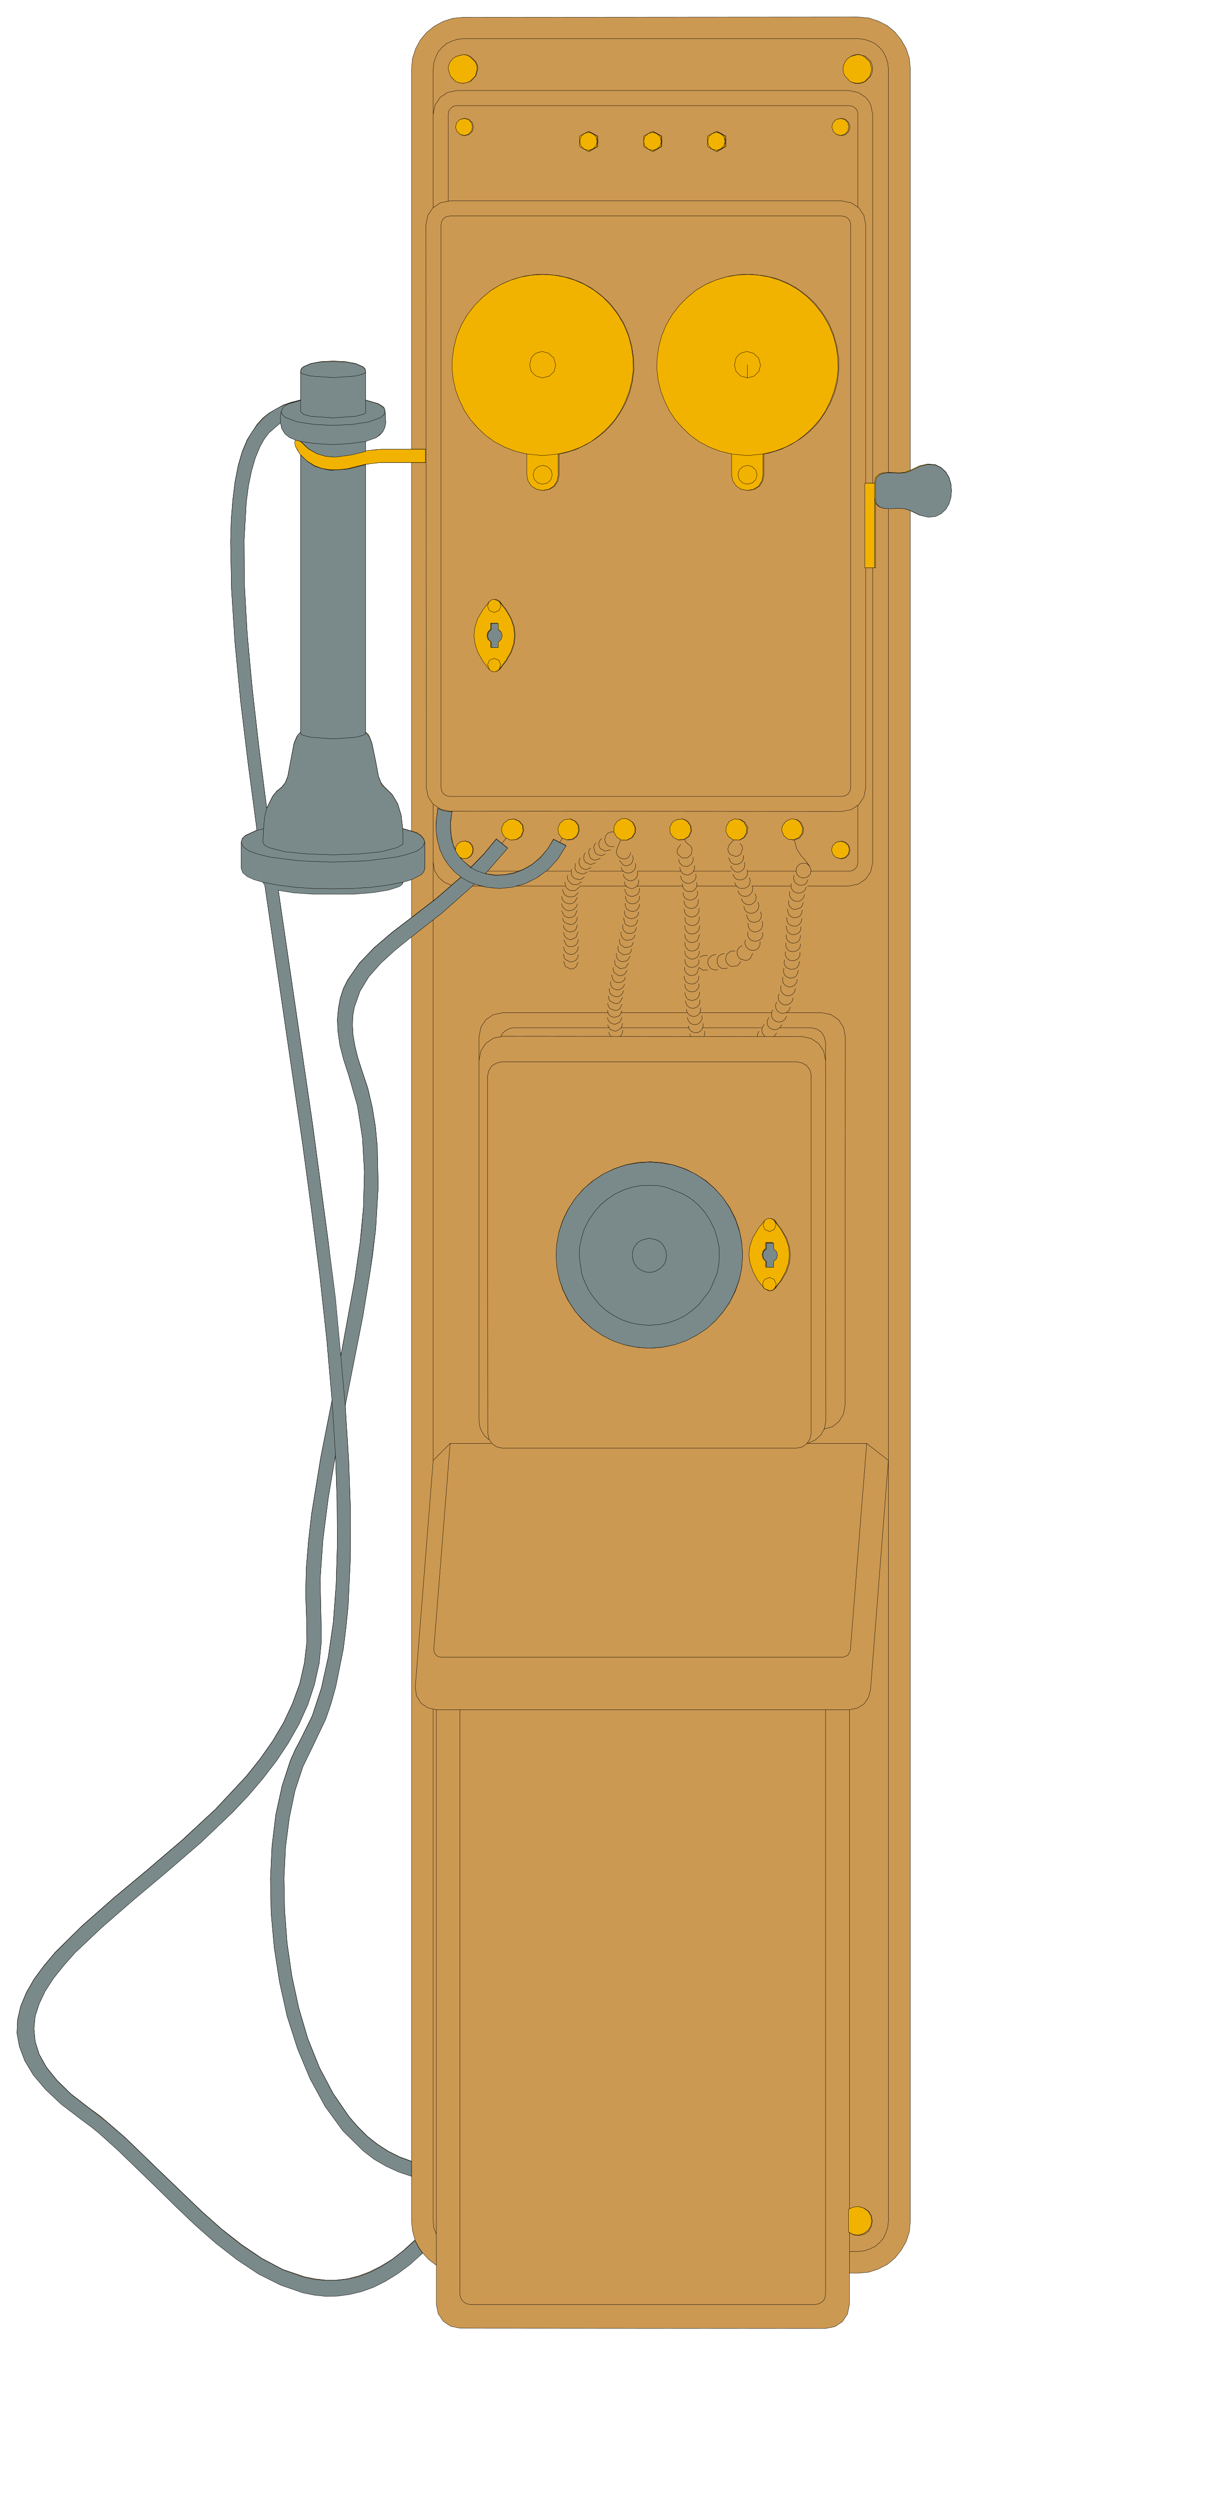 <svg xmlns="http://www.w3.org/2000/svg" width="258" height="530" fill-rule="evenodd" stroke-linecap="round" preserveAspectRatio="none" viewBox="0 0 3871 7951"><style>.pen0{stroke:#000;stroke-width:1;stroke-linejoin:round}.pen1{stroke:none}.brush2{fill:none}</style><path d="M1310 1429V219l3-33 10-31 15-28 20-24 25-20 28-15 31-10 33-3 1257-1 33 3 31 10 29 15 24 20 20 25 16 28 10 31 3 33v1278l31-15 26-6 23 2 18 9 15 14 10 17 6 20 2 22-2 22-6 20-10 17-15 14-18 9-23 2-26-6-31-15v5442l-3 33-10 31-16 28-20 25-24 20-29 15-31 10-33 3h-28v100l-6 30-16 24-24 16-30 6-1164-1-29-6-24-16-16-24-6-29v-125l-24-18-20-22-40 36-39 29-39 25-38 19-39 14-38 9-37 5h-37l-37-3-36-8-72-24-70-36-69-45-67-52-66-58-64-61-63-62-121-117-58-52-22-18-35-26-63-48-50-47-39-46-27-45-17-45-8-43 2-43 10-43 18-43 24-42 31-42 36-43 86-85 100-88 108-90 110-94 107-99 98-105 44-55 40-57 35-59 28-60 23-63 15-66 8-68-1-70-3-81 2-83 7-86 10-87 29-179 36-182-17-195-22-201-26-206-28-208-121-828-6-10-28-9-22-10-14-11-5-13v-84l3-11 10-10 37-17-28-211-24-199-18-186-11-170-3-152 2-69 5-63 7-57 10-52 13-45 16-38 31-48 18-20 20-16 46-26 26-9 29-7v-93l2-7 7-6 23-10 33-6 39-2 38 2 33 6 23 10 7 6 2 7v93l41 12 14 9 4 4 3 10 2 37-3 15-6 13-9 11-12 8-34 12v32l24-4 26-2h96v5636l3 30 8 29-37 34-36 28-36 22-36 18-35 13-35 9-35 4h-35l-34-4-34-7-68-23-66-35-65-44-64-50-63-56-124-119-119-115-59-51-21-18-36-26-57-44-44-43-34-42-23-41-13-41-4-41 4-40 13-40 19-40 26-40 32-40 36-41 87-82 99-86 106-89 108-93 104-99 49-52 46-54 43-56 38-57 34-60 28-62 21-64 15-67 7-70-1-72-3-123 9-128 17-133 23-137 5 145 1 137-4 130-9 120-16 111-22 99-29 88-37 75-17 32-16 36-26 80-20 91-12 99-5 104 2 109 10 111 17 110 24 108 33 103 40 96 48 88 56 77 65 64 35 27 38 22 39 18 42 14V1429v5445l-38-14-36-18-34-22-32-25-30-30-28-32-51-74-44-83-37-92-29-98-22-102-15-104-8-105-2-102 5-99 12-93 18-86 25-76 31-64 42-88 17-50 15-54 24-119 8-65 7-68 7-145 1-157-6-165-11-174 56-283 23-141 8-52 10-85 8-135-3-129-6-63-10-61-14-60-19-57-13-40-9-37-6-34-2-32 1-30 5-28 18-51 28-46 38-43 46-42 52-42V1429v1489l-63 48-56 48-47 49-37 53-14 28-10 31-6 33-3 36 2 38 6 42 12 46 16 49 28 98 16 103 6 107-3 112-11 115-17 118-44 240-40-364-50-374-109-743 50 8 61 4h131l60-5 49-8 34-11 9-7 2-2 1-5 27-8V1429v1214l-28-8-5-43-11-36-18-30-24-23-11-14-8-20-10-53-11-53-8-21-4-7-8-7v-851l24-4 26-2h96v-42l-353 17v882l-12 14-9 21-10 53-10 53-8 20-11 14-16 13-13 16-19 38-25-196-21-185-16-173-9-157-1-141 7-121 7-53 10-48 12-41 15-36 13-23 15-20 37-32 4 19 10 16 15 12 20 8-2 9 1 11 6 13 10 14 353-17z" class="pen1" style="fill:#cc9952"/><path d="M1310 1429V219l3-33 10-31 15-28 20-24 25-20 28-15 31-10 33-3 1257-1 33 3 31 10 29 15 24 20 20 25 16 28 10 31 3 33v1278l31-15 26-6 23 2 18 9 15 14 10 17 6 20 2 22-2 22-6 20-10 17-15 14-18 9-23 2-26-6-31-15v5442l-3 33-10 31-16 28-20 25-24 20-29 15-31 10-33 3h-28v100l-6 30-16 24-24 16-30 6-1164-1-29-6-24-16-16-24-6-29v-125l-24-18-20-22-40 36-39 29-39 25-38 19-39 14-38 9-37 5h-37l-37-3-36-8-72-24-70-36-69-45-67-52-66-58-64-61-63-62-121-117-58-52-22-18-35-26-63-48-50-47-39-46-27-45-17-45-8-43 2-43 10-43 18-43 24-42 31-42 36-43 86-85 100-88 108-90 110-94 107-99 98-105 44-55 40-57 35-59 28-60 23-63 15-66 8-68-1-70-3-81 2-83 7-86 10-87 29-179 36-182-17-195-22-201-26-206-28-208-121-828-6-10-28-9-22-10-14-11-5-13v-84l3-11 10-10 37-17-28-211-24-199-18-186-11-170-3-152 2-69 5-63 7-57 10-52 13-45 16-38 31-48 18-20 20-16 46-26 26-9 29-7v-93l2-7 7-6 23-10 33-6 39-2 38 2 33 6 23 10 7 6 2 7v93l41 12 14 9 4 4 3 10 2 37-3 15-6 13-9 11-12 8-34 12v32l24-4 26-2h96z" class="pen0 brush2"/><path d="M1310 6921v144l3 30 8 29-37 34-36 28-36 22-36 18-35 13-35 9-35 4h-35l-34-4-34-7-68-23-66-35-65-44-64-50-63-56-124-119-119-115-59-51-21-18-36-26-57-44-44-43-34-42-23-41-13-41-4-41 4-40 13-40 19-40 26-40 32-40 36-41 87-82 99-86 106-89 108-93 104-99 49-52 46-54 43-56 38-57 34-60 28-62 21-64 15-67 7-70-1-72-3-123 9-128 17-133 23-137 5 145 1 137-4 130-9 120-16 111-22 99-29 88-37 75-17 32-16 36-26 80-20 91-12 99-5 104 2 109 10 111 17 110 24 108 33 103 40 96 48 88 56 77 65 64 35 27 38 22 39 18 42 14z" class="pen0 brush2"/><path d="M1310 2979v3895l-38-14-36-18-34-22-32-25-30-30-28-32-51-74-44-83-37-92-29-98-22-102-15-104-8-105-2-102 5-99 12-93 18-86 25-76 31-64 42-88 17-50 15-54 24-119 8-65 7-68 7-145 1-157-6-165-11-174 56-283 23-141 8-52 10-85 8-135-3-129-6-63-10-61-14-60-19-57-13-40-9-37-6-34-2-32 1-30 5-28 18-51 28-46 38-43 46-42 52-42z" class="pen0 brush2"/><path d="M1310 2797v121l-63 48-56 48-47 49-37 53-14 28-10 31-6 33-3 36 2 38 6 42 12 46 16 49 28 98 16 103 6 107-3 112-11 115-17 118-44 240-40-364-50-374-109-743 50 8 61 4h131l60-5 49-8 34-11 9-7 2-2 1-5 27-8zm0-1326v1172l-28-8-5-43-11-36-18-30-24-23-11-14-8-20-10-53-11-53-8-21-4-7-8-7v-851l24-4 26-2h96zm-353-25v882l-12 14-9 21-10 53-10 53-8 20-11 14-16 13-13 16-19 38-25-196-21-185-16-173-9-157-1-141 7-121 7-53 10-48 12-41 15-36 13-23 15-20 37-32 4 19 10 16 15 12 20 8-2 9 1 11 6 13 10 14z" class="pen0 brush2"/><path fill="none" d="m1282 2635 1 43-5 9-14 8-50 13-72 7-82 3-82-3-72-7-50-13-14-8-4-3-1-6 2-43 3-35 7-30m-10 65-21 5" class="pen0"/><path fill="none" d="m768 2678 7 15 18 13 29 10 37 9 94 12 107 4 107-4 94-12 37-9 29-10 18-13 7-15-3-10-8-10-13-9-18-6m42 35v84l-3 10-8 9-31 16m-27 8-47 9-54 7-60 4-62 1-62-1-59-4-55-7-47-9m6 10 16 9 27 7m71-503 9 9 23 6 72 5 71-5 23-6 7-3 1-1 1-5m-207-882 22 21 23 15 25 8 26 5 54-4 57-14m0-42-45 11-52 7-28-2-28-8-27-15-27-25" class="pen0"/><path fill="none" d="m942 1399 49 10 58 3 60-2 55-7m62-96-4 11-10 9-17 7-21 7-53 8-60 3-61-3-53-8-21-7-17-7-10-9-4-11" class="pen0"/><path fill="none" d="m893 1344-1-17 3-20 7-14 14-9 41-12v35l9 9 23 7 33 4 39 1 38-1 33-4 23-7 9-9v-35m0-93-9 9-23 7-33 4-38 1-39-1-33-4-23-7-9-9m353 250h46m0 42h-46m281 442 21 27 16 28 9 26 3 27-3 27-9 26-16 28-21 27 5-10v-10l-6-10-10-5-12 1-9 6-5 10 1 11 6 10 10 4 11-1 9-6" class="pen0"/><path fill="none" d="m1560 2129-21-27-16-28-9-26-3-27 3-27 9-26 16-28 21-27-5 11 1 10 5 9 10 5 11-1 9-6 5-10-1-11-6-9-10-5-10 1-9 6" class="pen0"/><path d="M1586 1982v19l10 9 3 11-4 12-9 9v17h-22v-18l-9-8-3-12 3-11 9-9v-19h22z" class="pen0 brush2"/><path fill="none" d="m1680 1444 40 4 39-1 38-6 36-11 33-16 31-19 29-23 25-26 21-30 18-31 14-34 9-36 5-37-1-38-6-39-11-39-16-37-21-33-24-30-28-25-30-22-32-17-34-13-35-8-36-4h-37l-36 5-36 10-34 14-33 19-31 25-28 29-24 33-19 34-13 36-8 37-4 36 2 37 5 36 11 35 14 33 19 32 22 29 27 26 30 22 33 19 36 14 40 10v66l4 20 11 16 15 10 20 4 20-4 16-10 10-16 4-20v-66" class="pen0"/><path d="m1730 1479-16 4-11 12-4 15 4 16 12 11 15 4 14-3 12-12 4-16-3-15-11-12-16-4zm0-361-22 6-8 7-7 8-5 20 1 11 5 11 16 16 20 5 20-5 16-16 5-21-5-21-14-15-22-6z" class="pen0 brush2"/><path fill="none" d="m2332 1444 40 4 40-1 37-6 36-11 33-16 31-19 29-23 25-26 21-30 18-31 14-34 10-36 4-37v-38l-6-39-11-39-16-37-21-33-24-30-28-25-30-22-32-17-34-13-36-8-36-4h-37l-36 5-35 10-35 14-33 19-31 25-28 29-24 33-18 34-14 36-8 37-3 36 1 37 6 36 11 35 14 33 19 32 22 29 26 26 30 22 33 19 37 14 39 10v66l4 20 11 16 15 10 20 4 20-4 16-10 10-16 4-20v-66" class="pen0"/><path d="m2382 1479-16 4-11 12-4 15 5 16 11 11 15 4 15-3 11-12 4-16-3-15-11-12-16-4zm0-361-21 6-9 7-6 8-6 20 6 22 16 16 20 5 20-5 16-16 5-21-5-21-14-15-22-6z" class="pen0 brush2"/><path fill="none" d="m2787 1583 3 18 10 10 13 5 17 1 37-1 17 2 14 5" class="pen0"/><path fill="none" d="m2898 1497-14 5-17 2-37-1-17 1-13 5-10 10-3 18v269h-31m0-269h31" class="pen0"/><path d="M2708 715v1790l-2 11-6 9-9 6-11 2H1432l-11-2-9-6-6-9-2-11V715l2-11 6-9 9-6 11-2h1248l11 2 9 6 6 9 2 11z" class="pen0 brush2"/><path d="M2756 715v1790l-6 30-16 24-24 16-30 6-1248-1-29-6-24-16-16-24-6-29-1-1790 6-30 16-24 24-16 30-6h1248l30 6 24 16 16 24 6 30z" class="pen0 brush2"/><path fill="none" d="M2731 2561v182l-2 11-6 9-9 6-11 2h-122m-47 0h-155m-51 0h-120m-41 0h-138m-45 0h-109m-58 0h-79m-86 0h-100m-173-28 4 25 13 22 18 16 24 10m66 2h29m111 0h155m46 0h149m33 0h146m45 0h128m49 0h122" class="pen0"/><path fill="none" d="M2571 2818h132l29-6 24-16 16-24 6-29v-937m0-269V363l-6-29-7-13-9-11-24-16-29-6H1454l-29 6-24 16-16 24-6 29" class="pen0"/><path fill="none" d="M1427 640V363l2-11 6-8 8-6 11-2h1249l11 2 9 6 6 8 2 11v296" class="pen0"/><path d="m2706 404-4-14-10-10-13-4-15 4-10 11-3 13 3 13 10 11 15 4 13-4 10-10 4-14zm-451 45 4-14 10-10 13-4 15 4 10 11 4 14-4 13-10 11-15 4-13-4-10-10-4-15z" class="pen0 brush2"/><path d="m2255 433 28-15 28 15v33l-28 16-28-16v-33zm-204 16 4-14 10-10 14-4 14 4 10 11 4 14-4 13-10 11-14 4-14-4-10-10-4-15z" class="pen0 brush2"/><path d="m2051 433 28-15 28 15v33l-28 16-28-16v-33zm-204 16 4 15 10 10 14 4 14-4 11-11 3-13-3-14-11-11-14-4-14 4-10 10-4 14z" class="pen0 brush2"/><path d="m1847 433 28-15 28 15v33l-28 16-28-16v-33zm-395-29 4-14 10-10 13-4 14 4 11 11 3 13-3 13-11 11-14 4-13-4-10-10-4-14zm-23-185 7-23 7-9 9-7 23-6 11 1 12 5 17 17 5 11 1 11-6 22-17 18-23 6-12-2-11-4-9-7-7-9-7-24zm1349 0-2-13-4-11-17-16-22-6-12 1-12 5-10 8-7 10-6 23 6 22 17 18 12 5 11 1 12-2 11-5 16-16 5-11 2-13z" class="pen0 brush2"/><path fill="none" d="m1556 4579-13-12-10-15-6-16-2-18V3297l6-30 16-24 24-16 30-6h335m42 0h209m41 0h228m47 0h112l30 6 24 16 16 24 6 30-1 1174-5 27-14 23-21 17-27 7" class="pen0"/><path fill="none" d="m2570 4591 24-10 19-17 12-21 4-25-1-1202-4-18-9-15-15-10-18-4h-99m-58 0h-188m-44 0h-216m-39 0h-302l-13 2-12 6-10 8-7 12" class="pen0"/><path fill="none" d="m1525 3372 6-30 16-24 24-16 30-6 952 1 29 6 24 16 16 24 6 29m-46 51v1137l-4 18-10 14-14 10-18 4h-937l-18-4-14-10-10-14-4-18-1-1137 4-18 10-15 15-9 18-4h937l18 4 15 9 10 15 4 18" class="pen0"/><path fill="none" d="m2467 3883 21 28 16 27 9 27 3 26-3 27-9 27-16 27-21 27 5-10-1-10-5-9-10-5h-11l-9 6-5 10 1 11 6 9 10 5 10-1 9-6" class="pen0"/><path fill="none" d="m2436 4099-21-27-16-27-9-27-3-27 3-26 9-27 16-27 21-28-5 11v10l6 9 10 5 12-1 9-6 5-10-1-11-6-10-10-4-11 1-9 6" class="pen0"/><path d="M2463 3953v18l9 9 3 11-3 12-9 8v19h-23v-18l-9-9-3-12 3-12 9-8v-18h23zm-99 38-3-42-8-39-13-37-18-34-22-31-25-28-28-25-32-20-33-17-36-12-36-8-38-3-39 2-38 7-39 13-37 18-35 23-30 27-25 30-21 32-17 35-11 35-7 37-2 38 2 37 7 37 11 35 17 35 21 32 25 30 30 27 35 23 37 18 39 13 38 7 39 2 38-3 36-8 36-13 33-16 32-21 28-24 25-28 22-31 18-35 13-37 8-39 3-42z" class="pen0 brush2"/><path d="m2290 3991-2-31-6-30-10-28-13-25-16-24-19-21-22-18-23-15-25-13-27-9-28-6-28-2-29 1-29 6-29 9-28 14-26 17-23 20-19 23-15 24-21 52-6 28-1 28 1 28 5 28 9 27 12 26 16 24 19 22 23 20 26 18 28 14 29 9 29 5 29 2 28-2 28-6 26-10 26-12 44-34 19-21 17-23 13-26 10-28 6-30 2-31z" class="pen0 brush2"/><path d="m2121 3991-2-15-6-12-19-19-12-5-14-2-14 1-13 6-12 9-8 11-6 13-1 13 1 14 5 12 9 12 12 9 27 7 14-2 12-6 19-18 6-13 2-15z" class="pen0 brush2"/><path fill="none" d="m1085 4312 14 158m-42-17 11 174m496-36h-131l-54 54-57 721 4 28 14 23 22 15 27 6h1315l25-5 21-13 14-20 7-24 57-731-69-54h-189" class="pen0"/><path fill="none" d="m2759 4591-52 658-8 16-15 6H1404l-10-2-7-6-5-8-1-10 52-654m31 847v1859l3 13 7 10 10 7 13 3h1098l13-3 11-7 7-10 2-13V5438m76 0v1792m-1315-25V5438m-10-1v1628l2 21 8 20m-44 60-13-20-11-21m-11-204v-47m1394 155 15-8 17-2 16 5 14 10 8 14 3 17-3 16-8 15-14 10-16 4-17-1-15-8" class="pen0"/><path fill="none" d="M2704 7161h28l19-2 18-6 17-8 14-12 12-14 8-17 6-18 2-19V1617m0-114V219l-2-19-6-18-8-17-12-14-14-12-17-8-18-6-19-2H1475l-19 2-18 6-17 8-14 12-12 14-8 17-6 18-2 19v441m0 1899v306m0 60v1720" class="pen0"/><path d="m2706 2703-4 15-10 10-13 4-15-4-10-11-3-13 3-14 10-11 15-4 13 4 10 10 4 14z" class="pen0 brush2"/><path fill="none" d="m2529 2672 17-7 10-14 2-16-7-17-7-7-7-4-17-1-16 6-6 6-4 8-2 18 6 15 13 10 18 3 7 28 13 20 15 17 14 19-9-9-11-2-12 3-9 9-3 12 3 12 8 8 13 4 13-4 8-8 3-12-4-12m-6 41-4 9-6 6-9 3-10-1-9-5-5-7-3-9 2-10m-9 26-1 10 3 9 6 7 9 4 10 1 10-4 7-7 4-9m-6 24-3 10-6 7-9 5h-10l-9-4-7-7-4-10 1-10" class="pen0"/><path fill="none" d="m2511 2864-1 10 4 9 7 7 10 3 18-6 5-7 3-10" class="pen0"/><path fill="none" d="m2554 2895-2 10-5 8-9 5-10 1-9-3-7-6-4-9v-10m-3 27v10l4 9 8 6 10 3 10-1 8-5 6-9 2-10m-3 26-1 11-5 8-9 5-10 2-10-3-7-6-4-9-1-10m0 27v10l4 9 8 7 10 2 10-2 8-5 4-8 1-10m0 27-1 10-5 8-8 5-11 2-10-2-7-6-4-9v-11m-2 28v10l4 9 7 7 11 3 10-2 9-5 5-9 1-11" class="pen0"/><path fill="none" d="m2545 3058-2 10-5 9-9 5-11 1-10-3-8-7-4-9 1-11" class="pen0"/><path fill="none" d="m2495 3080-1 10 3 10 7 7 10 4 11-1 9-5 5-9 2-10m-3 29-2 10-6 8-9 5-10 1-10-4-7-7-3-10 1-10m-6 27-1 10 2 9 7 8 9 5h11l9-5 7-8 2-10m-7 30-3 10-7 8-9 4h-11l-10-6-6-8-2-11 3-10" class="pen0"/><path fill="none" d="m2472 3187-3 10 1 11 5 8 9 6 11 1 10-3 7-7 4-10m-12 29-5 10-9 7-10 2-10-2-9-7-5-9v-11l4-10" class="pen0"/><path fill="none" d="m2448 3236-5 9-1 11 4 9 8 7 10 3 10-1 9-6 6-9m-17 27-8 11m-28 0-8-9-3-10 2-11 6-9m-17 22-4 8-1 9m-159-258h-13l-11 6m-3 32 13 9 15-1m32-1-11 1-10-4-7-8-4-10 1-11 6-8 8-6 11-2m27-3-10 2-9 7-4 9v11l4 10 8 7 10 2 11-2" class="pen0"/><path fill="none" d="m2358 3058-5 8-7 6-18 2-9-5-6-7-3-10 1-9 4-9 7-6 8-3h10m23-18-8 5-6 7-3 8 1 9 4 8 6 6 16 5 9-2 7-5 7-16m24-37-1 11-5 10-9 6-12 1-10-4-8-8-4-10 2-12" class="pen0"/><path fill="none" d="m2381 2964-1 11 4 9 8 7 11 3 11-2 9-6 5-9v-11m-2-36 2 11-3 11-7 8-11 4-11-1-9-6-5-10-1-11" class="pen0"/><path fill="none" d="m2377 2909 2 11 7 9 9 4h11l10-4 6-8 2-10-3-11m-8-30 3 10-2 10-6 9-10 5-10 1-10-4-7-7-3-11" class="pen0"/><path fill="none" d="m2360 2858 4 9 7 7 10 4 10-1 9-6 6-8 1-11-3-10m-10-25 2 9-1 10-6 8-8 6-10 1-10-2-8-7-4-9" class="pen0"/><path fill="none" d="m2339 2807 4 10 8 7 10 2 11-1 9-5 6-8 1-10-2-10m-8-25 2 10-2 9-6 7-9 5-10 1-9-3-7-7-4-9m-7-26 4 9 6 7 9 4 10-1 8-5 6-7 2-8-1-10" class="pen0"/><path fill="none" d="M2367 2721v10l-4 8-7 7-9 3h-10l-8-4-6-8-3-9m36-45 6 7 2 9-6 17-7 6-9 2-17-6-6-8-2-9 2-9 5-8 12-13 19 1 15-9 9-14 1-18-9-16-14-9h-17l-16 8-6 7-4 8v17l7 16 15 9m-157-1 15-10 7-15-1-17-10-15-8-5-8-3-17 2-15 10-7 16-1 9 2 9 10 13 15 8 18-2 5 9 7 6 7 5 5 9-2 18-12 11-17 1-14-12-3-9 2-8 10-14m-7 47 3 10 6 8 8 4 10 1 9-4 7-7 4-9-1-10m5 27v10l-4 9-7 7-9 4-10-1-9-5-6-8-2-10" class="pen0"/><path fill="none" d="m2167 2786 2 10 6 8 9 5 10 1 10-4 8-7 4-9-1-10" class="pen0"/><path fill="none" d="m2218 2807 1 10-4 9-7 7-10 3-11-1-8-5-5-8-2-11m2 28 2 10 5 8 9 5 10 1 10-4 7-6 4-9-1-10" class="pen0"/><path fill="none" d="M2223 2861v10l-4 9-7 7-10 3-10-2-8-5-5-8-2-10" class="pen0"/><path fill="none" d="m2178 2891 2 11 5 8 8 5 10 2 10-3 7-6 5-9v-10" class="pen0"/><path fill="none" d="M2226 2916v10l-4 9-8 7-10 2-10-2-8-5-5-9-1-10m0 26 1 10 5 9 7 6 10 2 10-2 8-6 5-9 1-10m0 28-6 18-8 6-10 2-10-2-7-6-5-8-1-11" class="pen0"/><path fill="none" d="m2180 2997 1 11 5 9 7 6 10 2 10-2 8-6 4-8 1-10m0 26-1 10-5 9-8 5-9 2-10-3-7-5-5-8-1-10m0 26 1 10 4 8 7 6 10 2 10-2 8-5 5-8v-10m0 26-6 17-7 6-10 2-10-2-7-6-5-8-1-10m-1 27 1 10 5 9 8 5 10 2 10-2 8-6 4-8 1-10" class="pen0"/><path fill="none" d="M2225 3129v10l-5 8-7 6-10 2-10-2-7-5-5-8-1-10m0 27 2 10 5 9 8 5 10 1 10-3 7-6 4-8 1-10" class="pen0"/><path fill="none" d="M2228 3180v10l-4 8-7 6-9 3-10-1-8-5-6-8-2-10m3 27 2 10 6 7 8 5 10 1 9-3 7-7 3-8v-10" class="pen0"/><path fill="none" d="m2234 3230 1 10-4 9-7 7-9 3-10-1-8-4-6-8-3-10" class="pen0"/><path fill="none" d="m2191 3263 3 10 6 7 9 4 10 1 9-4 7-7 3-9v-10m5 25 1 8-3 9m-43 0-2-9m-213-12-2 11-7 10m-28 0-6-7-2-7m-4-23 9 15 17 5 15-8 5-7 1-10" class="pen0"/><path fill="none" d="m1980 3236-7 15-15 7-9-2-7-4-6-7-2-9m0-23 2 10 5 7 7 4 9 2 16-6 7-15" class="pen0"/><path fill="none" d="m1980 3194-7 15-8 4-9 1-15-7-5-7-1-9m3-23v9l4 7 16 8h8l7-4 9-16" class="pen0"/><path fill="none" d="m1985 3151-3 8-6 7-8 4h-9l-8-3-7-5-4-9-1-9" class="pen0"/><path fill="none" d="M1944 3122v9l3 8 6 6 9 3h9l8-4 6-6 3-8m3-22-3 8-6 6-8 3h-9l-8-3-6-6-4-16m5-23v8l3 8 14 10h9l8-3 6-6 4-8m5-22-10 14-17 3-14-10-3-8v-9" class="pen0"/><path fill="none" d="M1962 3032v9l3 8 5 6 9 4 17-3 10-14" class="pen0"/><path fill="none" d="m2011 3019-3 9-6 6-18 3-14-10-3-9v-9" class="pen0"/><path fill="none" d="M1972 2987v9l3 8 14 10 18-3 6-6 3-8m6-23-4 8-6 6-17 3-8-3-7-7-3-8v-9m6-23-1 10 4 9 6 6 8 3h9l8-3 6-7 3-9" class="pen0"/><path fill="none" d="m2030 2926-3 9-5 7-9 4h-9l-9-3-6-6-4-18m3-23v9l4 9 7 5 9 3 9-1 8-4 6-7 2-9" class="pen0"/><path fill="none" d="m2036 2876-2 9-5 8-8 5-10 1-9-3-7-5-4-9-1-9" class="pen0"/><path fill="none" d="m1991 2850 1 10 5 8 7 5 9 2 10-2 7-5 5-8 1-10" class="pen0"/><path fill="none" d="m2036 2825-1 10-4 8-7 5-10 3-10-1-8-5-5-8-2-9m-2-24 3 10 6 7 8 4 9 1 9-3 7-6 4-9v-10" class="pen0"/><path fill="none" d="m2029 2772 1 9-3 9-6 7-9 4h-10l-8-4-7-7-3-9m-7-22 4 9 7 6 9 3 10-1 9-5 5-7 3-8-2-10" class="pen0"/><path fill="none" d="m2013 2721 3 9-2 9-4 8-8 5-10 2-8-3-12-14" class="pen0"/><path fill="none" d="m2008 2711-3 10-6 7-9 4-10-1-9-4-6-7-3-10 2-10 13-31" class="pen0"/><path fill="none" d="m1956 2646 9 16 15 10h17l16-8 10-16v-17l-8-15-15-10-10-2-9 1-15 8-9 15-1 18h-11l-10 4-7 8-3 11 2 11 7 9 9 4h12m-11 10-18 4-15-8-4-8-1-9 3-8 6-7" class="pen0"/><path fill="none" d="m1897 2681-5 7-2 8 5 17 7 5 9 3 8-1 8-4" class="pen0"/><path fill="none" d="m1911 2730-16 6-8-2-8-5-5-16 1-8 5-8" class="pen0"/><path fill="none" d="m1863 2713-4 7-1 9 2 8 5 7 15 6 16-6m-14 15-15 7-9-2-7-4-5-7-3-8v-8l4-8" class="pen0"/><path fill="none" d="m1832 2746-2 16 3 7 5 6 16 5 8-2 7-5m-9 16-7 6-8 3-16-4-6-5-4-7v-17m-12 19-1 9 3 8 12 12 16 1 14-9m-6 16-13 11-17 1-13-10-4-17m-7 22 2 9 4 8 7 5 8 3 17-2 12-12" class="pen0"/><path fill="none" d="m1838 2855-10 15-8 4-9 1-9-3-7-5-5-7-2-9" class="pen0"/><path fill="none" d="m1788 2874 2 9 6 7 7 5 9 2 9-2 8-4 6-7 3-9" class="pen0"/><path fill="none" d="m1837 2896-7 16-8 5-9 2-9-2-8-4-8-16" class="pen0"/><path fill="none" d="m1791 2920 2 8 6 7 17 6 9-2 7-5 4-8 2-9m0 24-5 16-7 5-9 2-9-1-7-5-6-7-2-8m1 23 2 9 5 7 8 5 9 2 16-8 6-17" class="pen0"/><path fill="none" d="m1841 2988-2 9-4 7-7 5-9 2-10-1-7-5-7-16m-1 23 2 9 5 8 8 5 9 2 9-2 7-5 5-8 2-10" class="pen0"/><path fill="none" d="m1841 3036-2 10-5 7-8 5-10 2-16-8-5-8-1-9" class="pen0"/><path fill="none" d="m1794 3058 6 16 16 8 9-1 8-5 7-15m-49-396 16 7 17-2 13-10 7-17-2-18-10-13-15-7-18 3-14 10-7 16v8l2 9 4 7 7 7-9 14" class="pen0"/><path fill="none" d="m1762 2669 40 20-24 39-29 32-32 26-35 19-36 13-38 6h-37l-37-5-34-12-32-18-27-23-23-29-17-34-10-39-3-45 6-49" class="pen0"/><path fill="none" d="m1439 2580-5 40 2 36 7 32 14 27 17 23 22 18 25 14 27 9 29 4 30-1 29-6 30-11 28-16 25-21 24-27 19-32" class="pen0"/><path fill="none" d="m1612 2665 16 7 18-2 14-10 7-16-2-19-11-13-16-7-17 2-8 5-7 6-7 16v8l2 9 4 7 7 7-14 17m-18-14 36 29-71 81m-34 33-104 92-97 76m0-61 78-60 80-69m31-31 42-43 39-47m-116 59 12 4 12-1 11-7 7-11 1-13-4-11-8-9-13-4-13 2-10 7-6 10-1 13" class="pen0"/><path d="m2701 7027 15-7 17-2 16 5 14 10 9 14 3 17-3 16-9 14-14 10-16 5-17-2-15-8v-72zm-236-2928-7 5-8 1-16-6-22-27-15-28-9-26-4-27 3-27 9-26 16-28 21-27 8-6 8-2 9 2 7 6 21 27 15 28 9 26 3 27-3 27-9 26-15 28-21 27-28-69v-19l-8-8-3-12 3-12 8-9v-18h23v19l9 8 3 12-3 11-9 8v20h-23l28 69zm211-1368 14-4 10-10 4-14-4-14-11-10-13-3-14 3-11 10-4 14 4 14 10 10 15 4zm-150-60 17-7 10-13 2-17-7-16-7-7-7-4-8-2h-9l-15 7-11 14-2 9v8l7 16 13 10 17 2zm-192 0 19 1 15-9 8-14 1-18-9-16-14-9-17-1-16 8-9 16-1 17 8 15 15 10zm-157-1 15-10 7-16-1-17-10-14-8-5-8-3-18 2-7 4-7 5-8 16 2 18 10 14 15 7 18-1zm-223-24 9 16 15 10h17l16-8 10-16v-17l-8-16-15-10-10-2-9 1-15 9-9 15-1 18zm-166 19 16 6 17-2 14-10 7-16-2-18-10-13-15-7-18 2-14 11-7 16 2 17 10 14zm-178 0 16 7 18-2 14-10 7-17-2-18-11-13-16-7-17 2-15 11-7 15v9l2 8 4 8 7 7zm-148 61 12 5 13-1 10-7 7-11 1-13-4-11-8-9-13-4-13 2-10 7-6 10-1 13 12 19zm127-597-8 6-8 2-8-2-8-6-21-28-15-27-9-27-3-26 3-27 9-27 16-27 21-27 7-5 8-2 16 7 21 27 16 27 9 27 3 27-3 26-9 27-16 27-21 28-27-70v-18l-9-8-3-12 3-11 9-9v-19h22v18l10 9 3 12-4 12-9 9v17h-22l27 70zm-235-658h-142l-50 6-57 14-27 3h-27l-26-4-24-9-24-15-22-21-15-26-2-11 2-9 15 4 27 25 27 15 28 8 28 2 26-3 26-5 45-11 50-5h142v42zm323-27-37-9-34-13-32-17-29-21-25-24-23-26-19-29-15-31-12-32-8-34-4-34 1-35 5-35 9-35 14-34 19-33 23-30 26-26 28-23 30-18 32-14 33-10 34-6 35-2 34 2 34 6 33 10 32 14 30 18 28 22 26 27 23 30 19 33 14 34 9 35 5 35 1 35-4 34-8 34-12 32-15 31-19 29-23 26-26 24-28 21-32 17-35 13-37 9v66l-4 20-10 16-16 10-20 4-19-4-16-10-11-16-4-20v-66zm652 0-37-9-34-13-32-17-29-21-25-24-23-26-19-29-15-31-12-32-8-34-4-34 1-35 5-35 9-35 14-34 19-33 23-30 26-26 28-23 30-18 32-14 33-10 34-6 35-2 34 2 34 6 33 10 32 14 30 18 28 22 26 27 23 30 19 33 14 34 9 35 5 35 1 35-4 34-8 34-12 32-15 31-19 29-23 26-26 24-28 21-32 17-35 13-37 9v66l-4 20-10 16-16 10-20 4-20-4-15-10-11-16-4-20v-66zm424 362v-269h31l3-18 10-10 13-5 17-1 37 1 17-2 14-5 31-15 26-6 23 2 18 9 15 13 10 18 6 20 2 22-2 21-6 20-10 18-15 14-18 8-23 2-26-5-31-15-14-5-17-2-37 1-17-1-13-5-10-10-3-18v223h-31zm-24-1541 13-2 11-4 16-17 6-22-6-23-18-17-10-5-12-1-22 6-9 7-8 10-5 12-1 11 1 12 5 10 16 17 11 4 12 2zm-53 166 13-4 10-10 3-13-3-14-10-10-13-3-14 3-10 10-4 14 4 13 10 10 14 4zm-396 51-28-16v-33l28-15 28 15v33l-28 16zm-203 0-28-16v-33l28-15 28 15v33l-28 16zm-204 0-28-16v-33l28-15 28 15v33l-28 16zm-395-51 13-4 10-10 3-13-3-14-10-10-13-3-14 3-10 10-4 14 4 13 10 10 14 4zm-5-166 12-2 11-4 17-17 6-22-1-11-5-12-18-17-10-5-12-1-22 6-10 7-8 10-5 12-1 11 7 22 16 17 11 4 12 2z" class="pen1" style="fill:#f2b200"/><path d="m2701 7027 15-7 17-2 16 5 14 10 9 14 3 17-3 16-9 14-14 10-16 5-17-2-15-8v-72zm-236-2928-7 5-8 1-16-6-22-27-15-28-9-26-4-27 3-27 9-26 16-28 21-27 8-6 8-2 9 2 7 6 21 27 15 28 9 26 3 27-3 27-9 26-15 28-21 27z" class="pen0 brush2"/><path d="M2437 4030v-19l-8-8-3-12 3-12 8-9v-18h23v19l9 8 3 12-3 11-9 8v20h-23zm239-1299 14-4 10-10 4-14-4-14-11-10-13-3-14 3-11 10-4 14 4 14 10 10 15 4zm-150-60 17-7 10-13 2-17-7-16-7-7-7-4-8-2h-9l-15 7-11 14-2 9v8l7 16 13 10 17 2zm-192 0 19 1 15-9 8-14 1-18-9-16-14-9-17-1-16 8-9 16-1 17 8 15 15 10zm-157-1 15-10 7-16-1-17-10-14-8-5-8-3-18 2-7 4-7 5-8 16 2 18 10 14 15 7 18-1zm-223-24 9 16 15 10h17l16-8 10-16v-17l-8-16-15-10-10-2-9 1-15 9-9 15-1 18zm-166 19 16 6 17-2 14-10 7-16-2-18-10-13-15-7-18 2-14 11-7 16 2 17 10 14zm-178 0 16 7 18-2 14-10 7-17-2-18-11-13-16-7-17 2-15 11-7 15v9l2 8 4 8 7 7zm-148 61 12 5 13-1 10-7 7-11 1-13-4-11-8-9-13-4-13 2-10 7-6 10-1 13 12 19zm127-597-8 6-8 2-8-2-8-6-21-28-15-27-9-27-3-26 3-27 9-27 16-27 21-27 7-5 8-2 16 7 21 27 16 27 9 27 3 27-3 26-9 27-16 27-21 28z" class="pen0 brush2"/><path d="M1562 2059v-18l-9-8-3-12 3-11 9-9v-19h22v18l10 9 3 12-4 12-9 9v17h-22zm-208-588h-142l-50 6-57 14-27 3h-27l-26-4-24-9-24-15-22-21-15-26-2-11 2-9 15 4 27 25 27 15 28 8 28 2 26-3 26-5 45-11 50-5h142v42zm323-27-37-9-34-13-32-17-29-21-25-24-23-26-19-29-15-31-12-32-8-34-4-34 1-35 5-35 9-35 14-34 19-33 23-30 26-26 28-23 30-18 32-14 33-10 34-6 35-2 34 2 34 6 33 10 32 14 30 18 28 22 26 27 23 30 19 33 14 34 9 35 5 35 1 35-4 34-8 34-12 32-15 31-19 29-23 26-26 24-28 21-32 17-35 13-37 9v66l-4 20-10 16-16 10-20 4-19-4-16-10-11-16-4-20v-66zm652 0-37-9-34-13-32-17-29-21-25-24-23-26-19-29-15-31-12-32-8-34-4-34 1-35 5-35 9-35 14-34 19-33 23-30 26-26 28-23 30-18 32-14 33-10 34-6 35-2 34 2 34 6 33 10 32 14 30 18 28 22 26 27 23 30 19 33 14 34 9 35 5 35 1 35-4 34-8 34-12 32-15 31-19 29-23 26-26 24-28 21-32 17-35 13-37 9v66l-4 20-10 16-16 10-20 4-20-4-15-10-11-16-4-20v-66zm424 362v-269h31l3-18 10-10 13-5 17-1 37 1 17-2 14-5 31-15 26-6 23 2 18 9 15 13 10 18 6 20 2 22-2 21-6 20-10 18-15 14-18 8-23 2-26-5-31-15-14-5-17-2-37 1-17-1-13-5-10-10-3-18v223h-31zm-24-1541 13-2 11-4 16-17 6-22-6-23-18-17-10-5-12-1-22 6-9 7-8 10-5 12-1 11 1 12 5 10 16 17 11 4 12 2zm-53 166 13-4 10-10 3-13-3-14-10-10-13-3-14 3-10 10-4 14 4 13 10 10 14 4zm-396 51-28-16v-33l28-15 28 15v33l-28 16zm-203 0-28-16v-33l28-15 28 15v33l-28 16zm-204 0-28-16v-33l28-15 28 15v33l-28 16zm-395-51 13-4 10-10 3-13-3-14-10-10-13-3-14 3-10 10-4 14 4 13 10 10 14 4zm-5-166 12-2 11-4 17-17 6-22-1-11-5-12-18-17-10-5-12-1-22 6-10 7-8 10-5 12-1 11 7 22 16 17 11 4 12 2z" class="pen0 brush2"/><path d="m1859 474 14 4 14-4 10-10 4-14-4-15-10-10-14-4-14 4-10 11-3 14 3 13 10 11zm204 0 14 4 14-4 10-10 4-14-4-15-10-10-14-4-14 4-11 11-3 14 3 13 11 11zm203 0 15 4 13-4 10-10 4-14-4-15-10-10-13-4-15 4-10 11-3 14 3 13 10 11z" class="pen0 brush2"/><path fill="none" d="M2379 1160v42l22-6 15-15 5-20-6-22-16-15-20-6-10 2-10 3-9 7-7 9-5 22 5 20 15 15 21 6m50 242-50 5-50-5" class="pen0"/><path d="m2379 1540 16-4 11-11 4-15-4-15-12-11-14-4-15 4-12 11-4 15 4 15 11 11 15 4zm-652 0 16-4 11-11 4-15-4-15-12-11-14-4-15 4-12 11-4 15 4 15 11 11 15 4z" class="pen0 brush2"/><path fill="none" d="m1777 1444-50 5-50-5" class="pen0"/><path d="m1727 1202 22-6 15-15 5-20-6-22-16-15-20-6-10 2-10 3-9 7-7 9-5 22 5 20 15 15 21 6z" class="pen0 brush2"/><path fill="none" d="M2784 1537v46m-1226 546-6-15 6-14 15-6 15 6 6 14-5 15m0-216 4 7 2 8-7 14-15 6-15-6-6-14 5-15m876 2186-4-7-1-8 2-8 5-7 15-6 14 6 7 15-2 8-4 7m0-216 4 7 1 7-6 14-14 6-15-6-6-14 5-14" class="pen0"/><path d="m1321 7126 11 21 13 20-40 36-39 29-39 24-38 19-39 14-38 9-37 5-37 1-37-4-36-7-72-25-70-35-69-46-67-52-66-58-64-61-63-62-121-117-58-52-22-18-35-26-63-48-50-47-39-46-27-45-17-45-8-43 2-43 10-43 18-43 24-42 31-42 36-43 86-85 100-88 108-90 110-94 107-99 98-105 44-55 40-57 35-59 28-60 23-63 15-66 8-68-1-70-3-81 2-83 7-86 10-87 29-179 36-182-17-195-22-201-26-206-28-208-121-828-6-10-28-8-22-10-14-12-5-13v-84l3-11 10-10 37-17-28-211-24-199-18-186-11-170-3-152 2-69 5-62 7-58 10-51 13-45 16-38 15-26 16-22 18-20 20-17 22-14 24-12 55-16v-92l2-7 7-7 23-10 33-6 39-1 38 1 33 6 23 10 7 7 2 7v92l41 12 14 10 4 4 3 10 2 37-3 14-6 13-21 19-34 12v32l-45 11-52 7-28-2-28-8-27-15-27-25-15-4-20-8-15-12-10-16-4-19-37 32-15 20-13 23-15 36-12 41-10 48-7 53-7 121 1 141 9 157 16 173 21 185 25 196 19-38 13-16 16-13 11-14 8-20 10-53 10-52 9-21 3-7 9-7v-883l22 21 23 15 25 8 26 5 54-4 57-14v852l12 14 8 21 11 52 10 53 8 20 3 7 8 7 24 23 18 30 11 36 5 43 28 8 18 6 13 9 8 10 3 10v84l-3 10-8 9-31 16-27 8-3 7-9 7-34 11-49 8-60 5H997l-61-4-50-8 109 743 50 375 18 139 5 40 17 184 44-240 17-118 5-43 6-72 3-112-6-107-16-103-28-98-16-49-12-46-6-42-2-38 3-36 6-33 10-31 14-28 37-53 47-49 56-48 63-48 78-60 80-69-21-17-18-20-16-23-12-26-8-29-5-32 1-34 5-38 18 8 20 3 7-1-5 31v29l3 27 7 24 10 21 13 18 32 29 42-44 39-47 36 29-71 81 29 5 30-1 30-5 30-11 28-16 27-22 23-27 20-32 40 20-26 42-31 34-36 26-38 19-41 11-40 4-41-4-38-10-104 92-97 76-52 42-46 42-38 43-28 46-18 51-5 28-1 30 2 32 6 34 9 37 13 40 19 57 14 60 10 61 6 63 3 129-8 135-18 137-23 141-56 283 11 174 6 165-1 157-7 145-7 68-8 65-24 119-15 54-17 50-42 88-31 64-25 76-18 86-12 93-5 99 2 102 8 105 15 104 22 102 29 98 37 92 44 83 51 74 28 32 30 30 32 25 34 22 36 18 38 14v47l-42-14-39-18-38-22-35-27-65-64-56-77-48-88-40-96-33-103-24-108-17-110-10-111-2-109 5-104 12-99 20-91 26-80 16-36 17-32 37-75 29-88 22-99 16-111 9-120 4-130-1-137-5-145-23 137-17 133-9 128 3 123 1 72-7 70-15 67-21 64-28 62-34 60-38 57-43 56-46 54-49 52-104 99-108 93-106 89-99 86-87 82-36 41-32 40-26 40-19 40-13 40-4 40 4 41 13 41 23 41 34 42 44 43 57 44 57 44 59 51 119 115 124 119 63 56 64 51 65 43 66 35 68 24 34 7 34 3h35l35-4 35-8 35-13 36-18 36-23 36-28 37-33zm746-2838 42-3 39-8 37-13 34-18 32-21 28-26 24-28 21-31 16-34 13-35 8-37 3-38-2-38-7-38-13-39-18-37-23-35-27-30-30-25-32-21-35-16-36-12-37-6-37-3-37 3-37 6-36 12-35 16-32 21-30 25-27 30-23 35-18 37-13 39-7 38-2 38 3 38 8 37 13 35 17 34 20 31 25 28 28 26 31 21 34 18 37 13 39 8 42 3zm373-275-9-9-3-12 3-12 9-8v-18h23v18l9 9 3 11-3 12-9 8v19h-23v-18zm-876-1971-9-8-3-12 3-11 9-9v-19h22v19l10 9 3 11-4 12-9 9v17h-22v-18zm1223-458v-46l3-18 10-10 13-5 17-1 37 1 17-2 14-5 31-15 26-6 23 2 18 9 15 14 10 17 6 20 2 22-2 22-6 20-10 17-15 14-18 9-23 2-26-6-31-15-14-5-17-2-37 1-17-1-13-5-10-10-3-18z" class="pen1" style="fill:#7a8a8a"/><path d="m1321 7126 11 21 13 20-40 36-39 29-39 24-38 19-39 14-38 9-37 5-37 1-37-4-36-7-72-25-70-35-69-46-67-52-66-58-64-61-63-62-121-117-58-52-22-18-35-26-63-48-50-47-39-46-27-45-17-45-8-43 2-43 10-43 18-43 24-42 31-42 36-43 86-85 100-88 108-90 110-94 107-99 98-105 44-55 40-57 35-59 28-60 23-63 15-66 8-68-1-70-3-81 2-83 7-86 10-87 29-179 36-182-17-195-22-201-26-206-28-208-121-828-6-10-28-8-22-10-14-12-5-13v-84l3-11 10-10 37-17-28-211-24-199-18-186-11-170-3-152 2-69 5-62 7-58 10-51 13-45 16-38 15-26 16-22 18-20 20-17 22-14 24-12 55-16v-92l2-7 7-7 23-10 33-6 39-1 38 1 33 6 23 10 7 7 2 7v92l41 12 14 10 4 4 3 10 2 37-3 14-6 13-21 19-34 12v32l-45 11-52 7-28-2-28-8-27-15-27-25-15-4-20-8-15-12-10-16-4-19-37 32-15 20-13 23-15 36-12 41-10 48-7 53-7 121 1 141 9 157 16 173 21 185 25 196 19-38 13-16 16-13 11-14 8-20 10-53 10-52 9-21 3-7 9-7v-883l22 21 23 15 25 8 26 5 54-4 57-14v852l12 14 8 21 11 52 10 53 8 20 3 7 8 7 24 23 18 30 11 36 5 43 28 8 18 6 13 9 8 10 3 10v84l-3 10-8 9-31 16-27 8-3 7-9 7-34 11-49 8-60 5H997l-61-4-50-8 109 743 50 375 18 139 5 40 17 184 44-240 17-118 5-43 6-72 3-112-6-107-16-103-28-98-16-49-12-46-6-42-2-38 3-36 6-33 10-31 14-28 37-53 47-49 56-48 63-48 78-60 80-69-21-17-18-20-16-23-12-26-8-29-5-32 1-34 5-38 18 8 20 3 7-1-5 31v29l3 27 7 24 10 21 13 18 32 29 42-44 39-47 36 29-71 81 29 5 30-1 30-5 30-11 28-16 27-22 23-27 20-32 40 20-26 42-31 34-36 26-38 19-41 11-40 4-41-4-38-10-104 92-97 76-52 42-46 42-38 43-28 46-18 51-5 28-1 30 2 32 6 34 9 37 13 40 19 57 14 60 10 61 6 63 3 129-8 135-18 137-23 141-56 283 11 174 6 165-1 157-7 145-7 68-8 65-24 119-15 54-17 50-42 88-31 64-25 76-18 86-12 93-5 99 2 102 8 105 15 104 22 102 29 98 37 92 44 83 51 74 28 32 30 30 32 25 34 22 36 18 38 14v47l-42-14-39-18-38-22-35-27-65-64-56-77-48-88-40-96-33-103-24-108-17-110-10-111-2-109 5-104 12-99 20-91 26-80 16-36 17-32 37-75 29-88 22-99 16-111 9-120 4-130-1-137-5-145-23 137-17 133-9 128 3 123 1 72-7 70-15 67-21 64-28 62-34 60-38 57-43 56-46 54-49 52-104 99-108 93-106 89-99 86-87 82-36 41-32 40-26 40-19 40-13 40-4 40 4 41 13 41 23 41 34 42 44 43 57 44 57 44 59 51 119 115 124 119 63 56 64 51 65 43 66 35 68 24 34 7 34 3h35l35-4 35-8 35-13 36-18 36-23 36-28 37-33zm746-2838 42-3 39-8 37-13 34-18 32-21 28-26 24-28 21-31 16-34 13-35 8-37 3-38-2-38-7-38-13-39-18-37-23-35-27-30-30-25-32-21-35-16-36-12-37-6-37-3-37 3-37 6-36 12-35 16-32 21-30 25-27 30-23 35-18 37-13 39-7 38-2 38 3 38 8 37 13 35 17 34 20 31 25 28 28 26 31 21 34 18 37 13 39 8 42 3zm373-275-9-9-3-12 3-12 9-8v-18h23v18l9 9 3 11-3 12-9 8v19h-23v-18zm-876-1971-9-8-3-12 3-11 9-9v-19h22v19l10 9 3 11-4 12-9 9v17h-22v-18zm1223-458v-46l3-18 10-10 13-5 17-1 37 1 17-2 14-5 31-15 26-6 23 2 18 9 15 14 10 17 6 20 2 22-2 22-6 20-10 17-15 14-18 9-23 2-26-6-31-15-14-5-17-2-37 1-17-1-13-5-10-10-3-18z" class="pen0 brush2"/><path fill="none" d="m1164 1181-2 5-7 4-23 6-71 5-72-5-23-6-7-3-2-6m0 92v36l9 9 23 6 72 5 71-5 23-6 7-3 1-1 1-5v-36" class="pen0"/><path fill="none" d="m1226 1309-4 10-10 9-38 14-53 8-60 3-61-3-53-8-38-14-10-9-4-10 7-14 14-10 41-12m-62 36-3 19 1 17m64 59 47 7 54 3 55-3 51-7m0 926-2 5-7 4-23 6-71 5-72-5-23-6-7-3-2-6m-108 241-7 30-3 35-2 43 5 9 14 8 50 13 72 7 82 3 82-3 72-7 50-13 14-8 4-3 1-6-1-43" class="pen0"/><path fill="none" d="m1352 2679-7 15-18 13-29 10-37 9-94 12-107 4-107-4-94-12-37-9-29-10-18-13-7-15m50-38 21-5m-2 170 47 9 55 7 59 4 62 1 62-1 60-4 54-7 47-9m185-16 21 13 22 9m34-33-24-8-22-11" class="pen0"/><path d="m2067 4215 31-2 30-6 28-10 26-13 23-17 21-19 34-44 22-52 6-28 2-28-1-29-6-29-9-29-14-28-17-26-20-23-23-19-24-15-53-21-27-6-28-1-28 1-28 5-27 9-26 12-24 16-23 19-20 23-18 26-14 28-9 29-6 29-1 29 8 56 10 27 12 25 16 23 18 22 21 19 24 16 25 13 28 10 30 6 31 2z" class="pen0 brush2"/><path d="m2067 4047 15-2 13-6 11-8 9-11 5-13 2-14-2-14-6-14-9-12-11-8-27-7-26 7-12 8-9 12-6 14-1 14 2 14 5 13 8 11 11 8 13 6 15 2z" class="pen0 brush2"/><path fill="none" d="m1085 4313 14 158m-42-17 11 174" class="pen0"/></svg>
